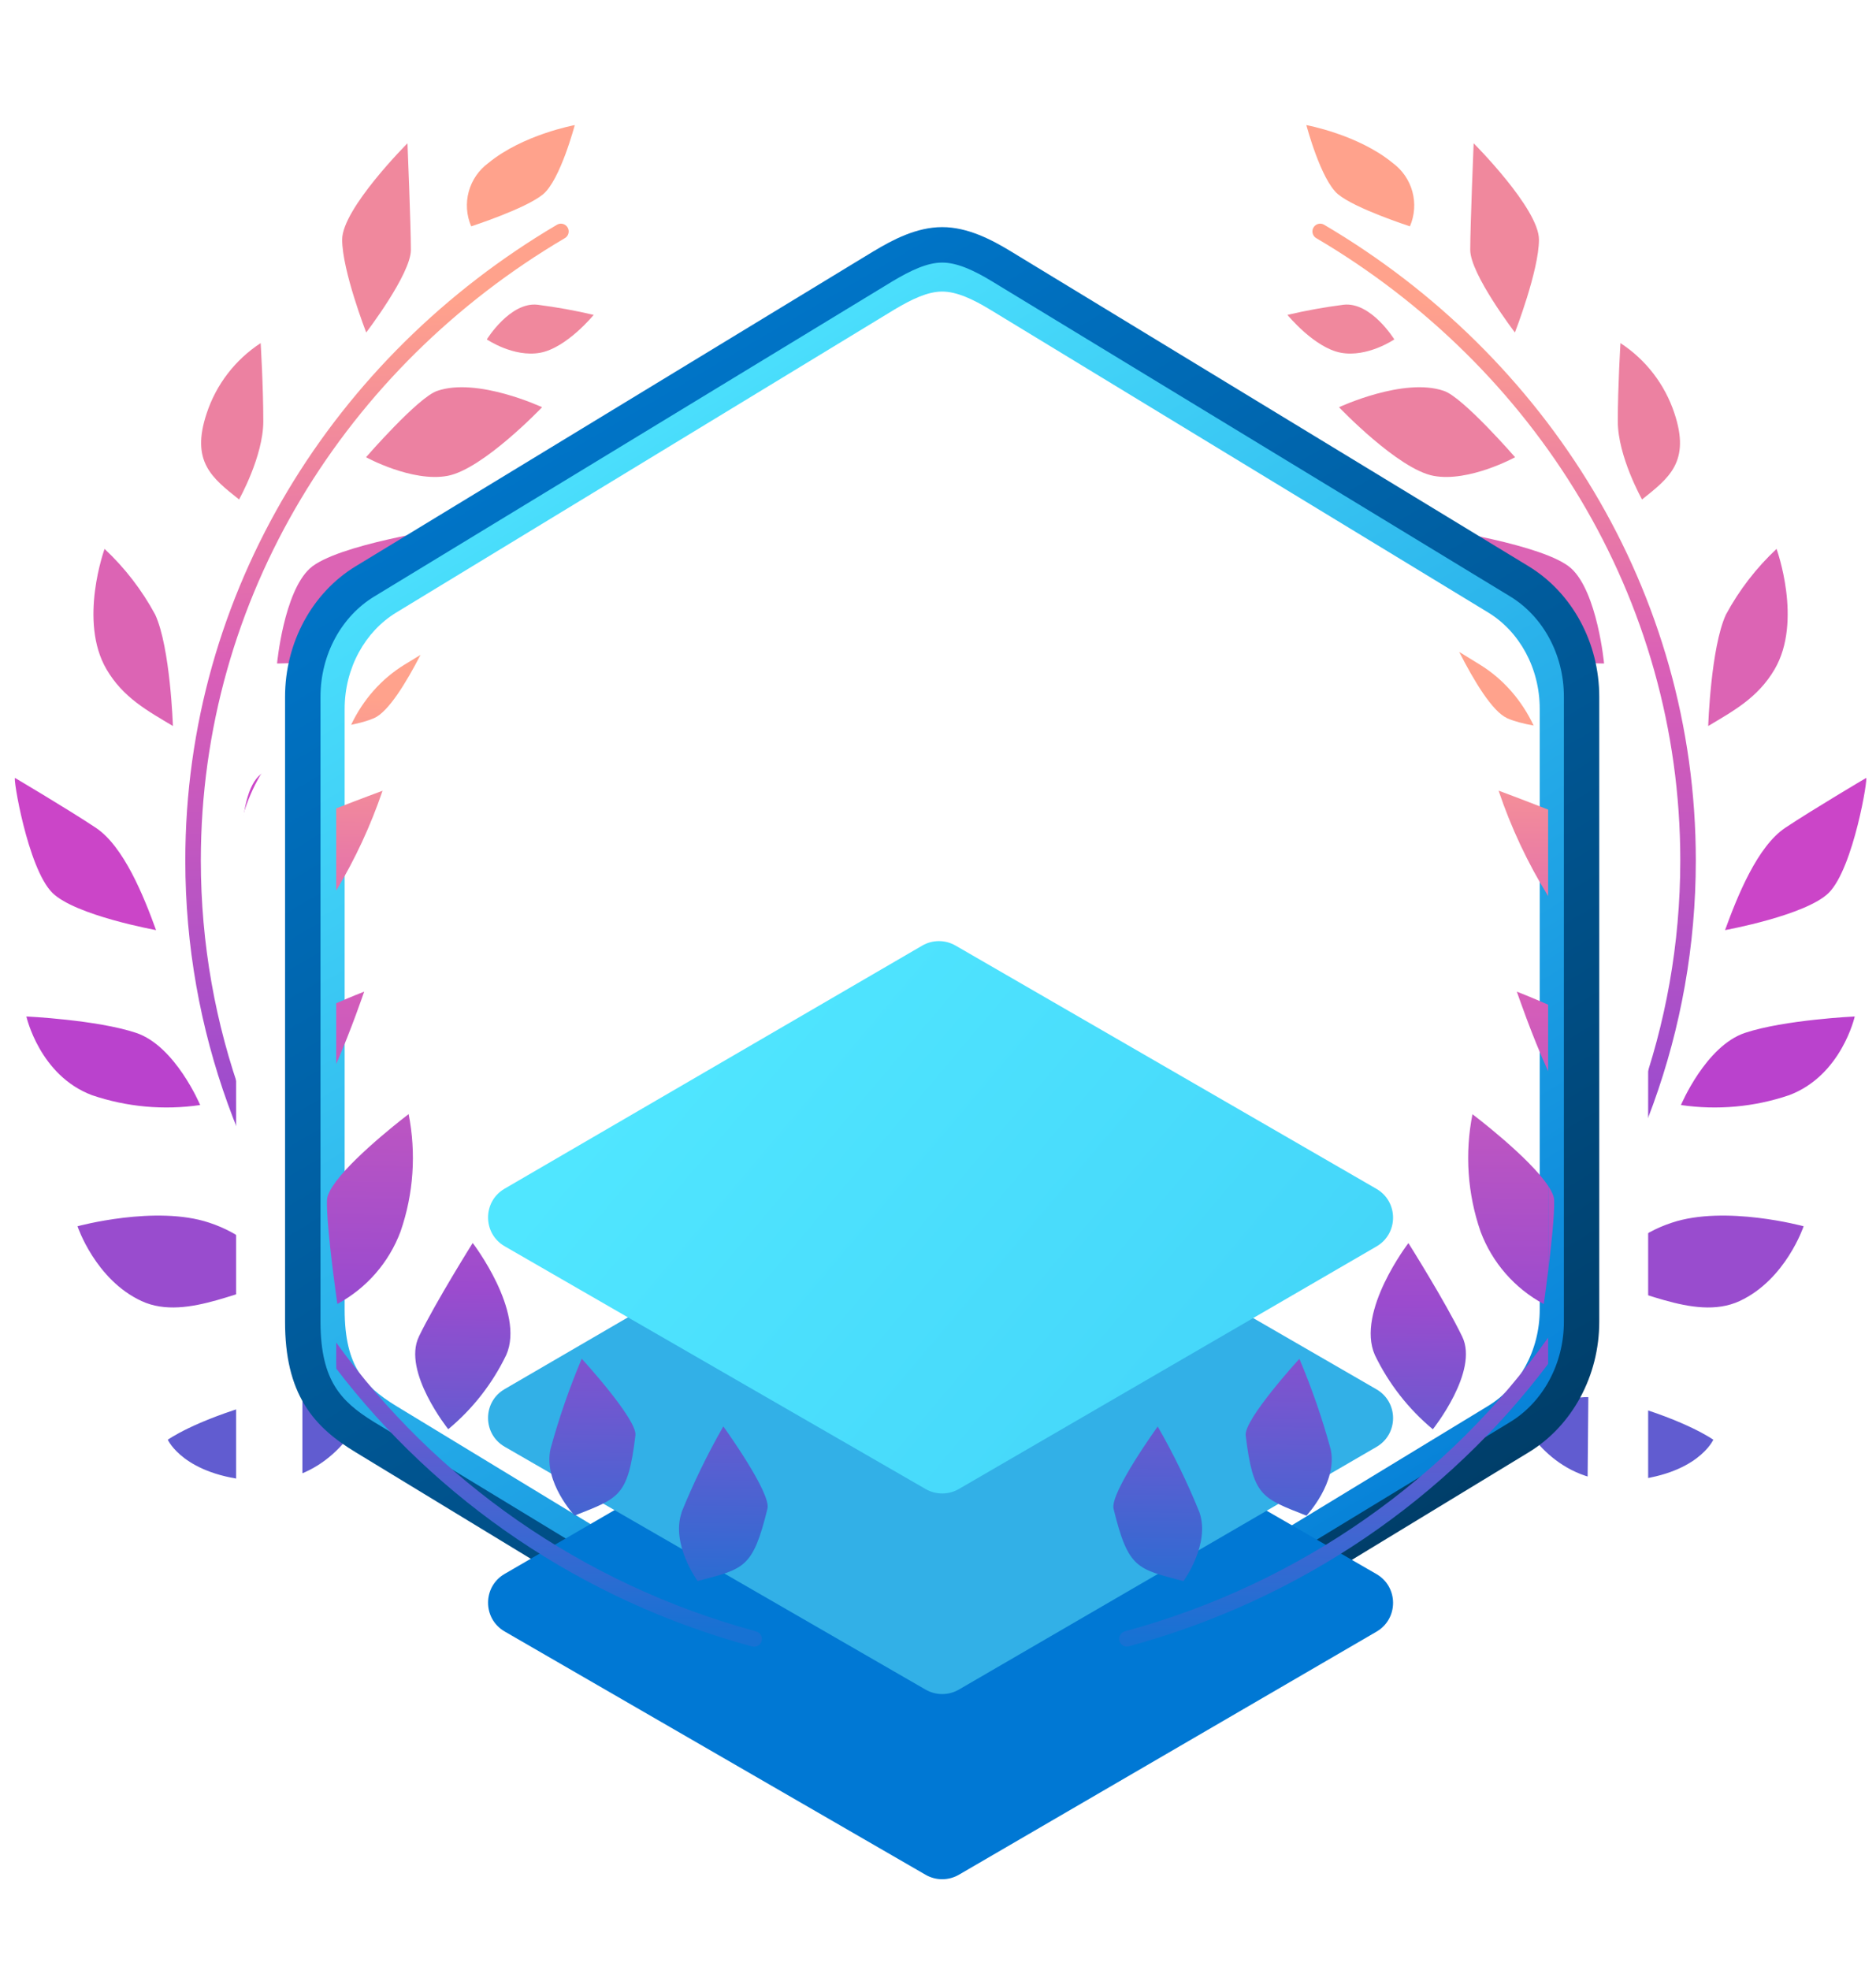 <svg width="181" height="190" viewBox="0 0 181 190" fill="none" xmlns="http://www.w3.org/2000/svg">
<g clip-path="url(#clip0_991_260)">
<path d="M126.058 139.589C126.058 139.589 129.081 136.365 128.387 133.196C127.577 130.221 126.567 127.304 125.364 124.465C125.364 124.465 119.994 130.319 120.186 131.854C120.907 137.772 121.729 137.872 126.058 139.589Z" fill="#4165D2"/>
<path d="M114.186 145.9C114.186 145.9 116.789 142.347 115.73 139.279C114.574 136.43 113.229 133.663 111.702 130.995C111.702 130.995 107.081 137.388 107.446 138.923C108.871 144.713 109.693 144.713 114.186 145.9Z" fill="#226ED3"/>
<path d="M138.243 131.26C138.243 131.26 142.7 125.68 141.074 122.328C139.448 118.976 135.886 113.304 135.886 113.304C135.886 113.304 130.808 119.917 132.644 124.09C133.971 126.856 135.881 129.302 138.243 131.26Z" fill="#615CD0"/>
<path d="M148.947 119.177C146.132 117.667 143.964 115.183 142.846 112.191C141.589 108.554 141.321 104.649 142.07 100.875C142.07 100.875 149.86 106.765 149.942 109.167C150.025 111.569 148.947 119.177 148.947 119.177Z" fill="#994CCE"/>
<path d="M156.5 102.454C155.623 102.524 154.742 102.408 153.913 102.112C153.085 101.816 152.33 101.347 151.696 100.737C149.632 98.673 146.353 89.056 146.353 89.056C146.353 89.056 155.13 92.49 156.847 94.536C158.564 96.581 156.5 102.454 156.5 102.454Z" fill="#BA42CD"/>
<path d="M166.436 89.695C167.633 86.398 169.56 81.613 172.254 79.823C174.948 78.032 180.036 75.028 180.036 75.028C180.291 74.754 178.839 83.704 176.446 86.097C174.245 88.28 166.436 89.695 166.436 89.695Z" fill="#CB45C8"/>
<path d="M164.811 70.013C164.811 70.013 165.058 62.451 166.519 59.273C167.794 56.91 169.444 54.769 171.405 52.934C171.405 52.934 173.944 59.903 171.213 64.552C169.606 67.292 167.249 68.552 164.811 70.013Z" fill="#DC64B4"/>
<path d="M158.427 48.166C158.427 48.166 156.089 44.011 156.089 40.631C156.089 37.252 156.345 33.087 156.345 33.087C158.797 34.688 160.633 37.074 161.551 39.855C163.113 44.531 161.03 46.093 158.427 48.166Z" fill="#EC81A1"/>
<path d="M162.181 106.564C162.181 106.564 164.574 100.865 168.364 99.604C172.154 98.344 178.949 98.024 178.949 98.024C178.949 98.024 177.68 103.714 172.62 105.614C169.265 106.753 165.687 107.079 162.181 106.564Z" fill="#BA42CD"/>
<path d="M154.098 123.753C155.699 120.981 158.269 118.899 161.313 117.908C166.464 116.191 174.017 118.255 174.017 118.255C174.017 118.255 172.3 123.406 167.834 125.47C163.368 127.534 157.532 123.753 154.098 123.753Z" fill="#994CCE"/>
<path d="M158.107 84.736C158.107 84.736 152.253 84.233 149.367 79.849C147.393 76.653 145.791 73.243 144.59 69.684C144.59 69.684 153.276 72.862 156.08 74.488C158.884 76.114 158.107 84.736 158.107 84.736Z" fill="#CB45C8"/>
<path d="M154.764 63.985C154.764 63.985 148.216 63.94 145.394 62.688C142.571 61.437 138.315 50.934 138.315 50.934C138.315 50.934 149.074 52.514 151.595 54.816C154.116 57.117 154.764 63.985 154.764 63.985Z" fill="#DC64B4"/>
<path d="M146.162 32.065C146.162 32.065 141.851 26.43 141.851 24.101C141.851 21.772 142.18 13.817 142.18 13.817C142.18 13.817 148.482 20.119 148.482 23.105C148.482 26.092 146.162 32.065 146.162 32.065Z" fill="#F0889D"/>
<path d="M146.179 44.093C146.179 44.093 141.156 38.312 139.32 37.7C135.448 36.348 129.191 39.271 129.191 39.271C129.191 39.271 134.9 45.262 138.324 45.892C141.749 46.522 146.179 44.093 146.179 44.093Z" fill="#EC81A1"/>
<path d="M136.032 21.826C136.488 20.77 136.572 19.59 136.27 18.48C135.968 17.37 135.298 16.396 134.37 15.716C131.036 12.976 126.041 12.063 126.041 12.063C126.041 12.063 127.429 17.342 129.091 18.73C130.753 20.119 136.032 21.826 136.032 21.826Z" fill="#FFA28C"/>
<path d="M147.056 137.343C150.39 135.964 150.773 133.617 156.801 135.334C162.829 137.051 165.304 138.841 165.304 138.841C165.304 138.841 163.77 142.302 156.929 142.796C150.088 143.289 147.056 137.343 147.056 137.343Z" fill="#615CD0"/>
<path d="M127.374 22.319C148.664 34.85 162.866 57.327 162.866 82.973C162.866 115.542 139.978 142.996 108.734 151.471" stroke="url(#paint0_linear_991_260)" stroke-width="1.498" stroke-miterlimit="10" stroke-linecap="round"/>
<path d="M134.525 32.731C134.525 32.731 132.269 29.078 129.62 29.389C127.802 29.621 125.998 29.947 124.214 30.366C124.214 30.366 126.817 33.553 129.383 34.019C131.949 34.485 134.525 32.731 134.525 32.731Z" fill="#F0889D"/>
<path d="M55.436 139.589C55.436 139.589 52.413 136.365 53.107 133.196C53.917 130.221 54.927 127.304 56.13 124.465C56.13 124.465 61.5 130.319 61.308 131.854C60.587 137.772 59.765 137.872 55.436 139.589Z" fill="#4165D2"/>
<path d="M67.308 145.9C67.308 145.9 64.705 142.347 65.764 139.279C66.919 136.43 68.265 133.663 69.792 130.995C69.792 130.995 74.413 137.388 74.048 138.923C72.623 144.713 71.801 144.713 67.308 145.9Z" fill="#226ED3"/>
<path d="M43.251 131.26C43.251 131.26 38.794 125.68 40.42 122.328C42.045 118.976 45.607 113.304 45.607 113.304C45.607 113.304 50.685 119.917 48.85 124.09C47.523 126.856 45.613 129.302 43.251 131.26Z" fill="#615CD0"/>
<path d="M32.547 119.177C35.361 117.667 37.53 115.183 38.648 112.191C39.905 108.554 40.173 104.649 39.424 100.875C39.424 100.875 31.634 106.765 31.551 109.167C31.469 111.569 32.547 119.177 32.547 119.177Z" fill="#994CCE"/>
<path d="M24.994 102.454C25.87 102.524 26.752 102.408 27.58 102.112C28.408 101.816 29.164 101.347 29.798 100.737C31.862 98.673 35.141 89.056 35.141 89.056C35.141 89.056 26.364 92.49 24.647 94.536C22.93 96.581 24.994 102.454 24.994 102.454Z" fill="#BA42CD"/>
<path d="M15.057 89.695C13.861 86.398 11.934 81.613 9.24 79.823C6.545 78.032 1.458 75.028 1.458 75.028C1.202 74.754 2.655 83.704 5.048 86.097C7.249 88.28 15.057 89.695 15.057 89.695Z" fill="#CB45C8"/>
<path d="M16.683 70.013C16.683 70.013 16.436 62.451 14.975 59.273C13.699 56.91 12.049 54.769 10.089 52.934C10.089 52.934 7.55 59.903 10.28 64.552C11.888 67.292 14.244 68.552 16.683 70.013Z" fill="#DC64B4"/>
<path d="M23.066 48.166C23.066 48.166 25.404 44.011 25.404 40.631C25.404 37.252 25.149 33.087 25.149 33.087C22.696 34.688 20.86 37.074 19.943 39.855C18.381 44.531 20.463 46.093 23.066 48.166Z" fill="#EC81A1"/>
<path d="M19.313 106.564C19.313 106.564 16.92 100.865 13.13 99.604C9.34 98.344 2.545 98.024 2.545 98.024C2.545 98.024 3.814 103.714 8.874 105.614C12.229 106.753 15.807 107.079 19.313 106.564Z" fill="#BA42CD"/>
<path d="M27.396 123.753C25.794 120.981 23.224 118.899 20.181 117.908C15.03 116.191 7.477 118.255 7.477 118.255C7.477 118.255 9.194 123.406 13.66 125.47C18.126 127.534 23.962 123.753 27.396 123.753Z" fill="#994CCE"/>
<path d="M23.387 84.736C23.387 84.736 29.241 84.233 32.127 79.849C34.1 76.653 35.703 73.243 36.904 69.684C36.904 69.684 28.218 72.862 25.414 74.488C22.61 76.114 23.387 84.736 23.387 84.736Z" fill="#CB45C8"/>
<path d="M26.73 63.985C26.73 63.985 33.278 63.94 36.1 62.688C38.922 61.437 43.178 50.934 43.178 50.934C43.178 50.934 32.419 52.514 29.899 54.816C27.378 57.117 26.73 63.985 26.73 63.985Z" fill="#DC64B4"/>
<path d="M35.332 32.065C35.332 32.065 39.643 26.43 39.643 24.101C39.643 21.772 39.314 13.817 39.314 13.817C39.314 13.817 33.012 20.119 33.012 23.105C33.012 26.092 35.332 32.065 35.332 32.065Z" fill="#F0889D"/>
<path d="M35.315 44.093C35.315 44.093 40.338 38.312 42.174 37.7C46.046 36.348 52.302 39.271 52.302 39.271C52.302 39.271 46.594 45.262 43.169 45.892C39.744 46.522 35.315 44.093 35.315 44.093Z" fill="#EC81A1"/>
<path d="M45.462 21.826C45.006 20.77 44.922 19.59 45.224 18.48C45.526 17.37 46.196 16.396 47.124 15.716C50.457 12.976 55.453 12.063 55.453 12.063C55.453 12.063 54.065 17.342 52.403 18.73C50.74 20.119 45.462 21.826 45.462 21.826Z" fill="#FFA28C"/>
<path d="M34.438 137.343C31.104 135.964 30.721 133.617 24.693 135.334C18.665 137.051 16.19 138.841 16.19 138.841C16.19 138.841 17.724 142.302 24.565 142.796C31.405 143.289 34.438 137.343 34.438 137.343Z" fill="#615CD0"/>
<path d="M54.119 22.319C32.83 34.85 18.628 57.327 18.628 82.973C18.628 115.542 41.516 142.996 72.76 151.471" stroke="url(#paint1_linear_991_260)" stroke-width="1.498" stroke-miterlimit="10" stroke-linecap="round"/>
<path d="M46.969 32.731C46.969 32.731 49.225 29.078 51.873 29.389C53.691 29.621 55.496 29.947 57.28 30.366C57.28 30.366 54.677 33.553 52.111 34.019C49.544 34.485 46.969 32.731 46.969 32.731Z" fill="#F0889D"/>
<g filter="url(#filter0_b_991_260)">
<path fill-rule="evenodd" clip-rule="evenodd" d="M97.432 28.385C95.407 27.146 93.16 26.526 90.904 26.526C88.649 26.526 86.401 27.154 84.377 28.385L38.001 56.749C33.853 59.286 31.284 64.037 31.284 69.201V125.467C31.284 130.614 33.845 135.382 38.001 137.918L84.377 166.283C86.401 167.522 88.649 168.142 90.904 168.142C93.16 168.142 95.407 167.53 97.432 166.283L143.808 137.918C147.956 135.382 150.525 130.614 150.525 125.467V69.201C150.525 64.053 147.964 59.302 143.808 56.749L97.432 28.385Z" fill="white"/>
</g>
<g filter="url(#filter1_dddd_991_260)">
<path d="M90.904 177.715C93.52 177.715 96.093 176.989 98.367 175.604L151.348 143.407C156.085 140.525 159.017 135.114 159.017 129.266V65.393C159.017 59.562 156.085 54.142 151.348 51.252L98.367 19.055C93.811 16.285 87.98 16.302 83.449 19.055L30.468 51.269C25.731 54.15 22.782 59.562 22.782 65.41V129.274C22.782 134.199 24.876 138.833 28.382 141.885V141.91L83.449 175.621C85.706 176.989 88.288 177.715 90.904 177.715ZM91.46 22.928C93.127 22.928 95.247 23.962 96.709 24.86L148.655 56.655C151.861 58.605 153.674 64.247 153.674 68.308L153.135 129.266C153.135 133.327 150.399 136.977 147.193 138.927L95.555 170.029C92.622 171.816 90.237 171.816 87.296 170.029L34.965 138.85C31.759 136.9 29.177 133.31 29.177 129.266V66.308C29.177 62.255 31.511 58.075 34.734 56.117L86.526 24.86C87.98 23.971 89.792 22.928 91.46 22.928Z" fill="white"/>
</g>
<path fill-rule="evenodd" clip-rule="evenodd" d="M90.904 28.117C92.284 28.117 93.838 28.832 95.53 29.859L143.577 59.063C146.576 60.887 148.556 64.396 148.556 68.365V126.28C148.556 130.241 146.576 133.758 143.577 135.582L95.538 164.786C93.928 165.764 92.35 166.381 90.912 166.381C89.474 166.381 87.897 165.764 86.286 164.786L38.231 135.59C36.58 134.58 35.388 133.594 34.583 132.271C33.778 130.956 33.252 129.132 33.252 126.289V68.373C33.252 64.404 35.232 60.896 38.231 59.071L86.269 29.867C87.987 28.84 89.515 28.117 90.904 28.117ZM97.24 167.605L145.278 138.401C149.32 135.944 151.835 131.326 151.835 126.289V68.373C151.835 63.336 149.32 58.718 145.278 56.261L97.24 27.057C95.506 26.005 93.279 24.83 90.904 24.83C88.521 24.83 86.294 26.013 84.577 27.049H84.569L36.522 56.261C32.479 58.718 29.965 63.336 29.965 68.373V126.289C29.965 129.543 30.573 132 31.773 133.98C32.972 135.952 34.665 137.267 36.522 138.393L84.56 167.597C86.385 168.706 88.579 169.676 90.896 169.676C93.213 169.676 95.415 168.714 97.24 167.605Z" fill="url(#paint2_linear_991_260)"/>
<path fill-rule="evenodd" clip-rule="evenodd" d="M90.904 25.322C92.341 25.322 93.957 26.066 95.718 27.135L145.706 57.519C148.827 59.417 150.887 63.068 150.887 67.197V127.454C150.887 131.575 148.827 135.234 145.706 137.132L95.726 167.516C94.051 168.534 92.409 169.175 90.913 169.175C89.417 169.175 87.775 168.534 86.1 167.516L36.103 137.14C34.384 136.089 33.145 135.063 32.307 133.686C31.469 132.318 30.922 130.42 30.922 127.462V67.206C30.922 63.076 32.982 59.426 36.103 57.528L86.083 27.143C87.869 26.075 89.46 25.322 90.904 25.322ZM97.496 170.449L147.476 140.064C151.682 137.508 154.299 132.703 154.299 127.462V67.206C154.299 61.965 151.682 57.16 147.476 54.604L97.496 24.219C95.692 23.125 93.375 21.902 90.904 21.902C88.425 21.902 86.108 23.134 84.321 24.211H84.313L34.324 54.604C30.118 57.16 27.502 61.965 27.502 67.206V127.462C27.502 130.848 28.134 133.404 29.383 135.465C30.631 137.516 32.392 138.884 34.324 140.056L84.304 170.44C86.202 171.594 88.485 172.603 90.896 172.603C93.307 172.603 95.598 171.603 97.496 170.449Z" fill="url(#paint3_linear_991_260)"/>
<g filter="url(#filter2_ddddd_991_260)">
<path d="M132.8 113.286C134.936 114.518 134.942 117.6 132.81 118.84L92.52 142.281C91.525 142.86 90.297 142.862 89.301 142.286L48.693 118.826C46.557 117.592 46.554 114.51 48.688 113.272L88.991 89.883C89.984 89.306 91.21 89.305 92.205 89.879L132.8 113.286Z" fill="#0078D4"/>
</g>
<g filter="url(#filter3_ddddd_991_260)">
<path d="M132.802 95.47C134.938 96.704 134.941 99.785 132.809 101.023L92.518 124.426C91.525 125.003 90.298 125.005 89.303 124.431L48.693 101.009C46.557 99.777 46.551 96.695 48.683 95.455L88.974 72.014C89.968 71.435 91.196 71.433 92.193 72.009L132.802 95.47Z" fill="#32B0E7"/>
</g>
<g filter="url(#filter4_ddddd_991_260)">
<path d="M132.801 76.139C134.937 77.373 134.94 80.455 132.807 81.693L92.517 105.082C91.524 105.658 90.299 105.66 89.304 105.087L48.695 81.678C46.558 80.446 46.552 77.365 48.684 76.124L88.974 52.684C89.968 52.105 91.196 52.103 92.193 52.679L132.801 76.139Z" fill="url(#paint4_linear_991_260)"/>
</g>
<g filter="url(#filter5_f_991_260)">
<path d="M126.057 146.157C126.057 146.157 129.077 142.937 128.387 139.767C127.577 136.787 126.567 133.877 125.367 131.037C125.367 131.037 119.997 136.897 120.187 138.427C120.907 144.347 121.727 144.447 126.057 146.167V146.157Z" fill="url(#paint5_linear_991_260)"/>
<path d="M114.187 152.467C114.187 152.467 116.787 148.917 115.727 145.847C114.577 142.997 113.227 140.227 111.697 137.567C111.697 137.567 107.077 143.957 107.437 145.497C108.857 151.287 109.687 151.287 114.177 152.477L114.187 152.467Z" fill="url(#paint6_linear_991_260)"/>
<path d="M138.247 137.827C138.247 137.827 142.707 132.247 141.077 128.897C139.457 125.547 135.887 119.877 135.887 119.877C135.887 119.877 130.807 126.487 132.647 130.667C133.977 133.427 135.887 135.877 138.247 137.837V137.827Z" fill="url(#paint7_linear_991_260)"/>
<path d="M149.947 115.737C149.937 115.357 149.717 114.887 149.377 114.367V122.497C149.667 120.127 149.997 117.097 149.947 115.737Z" fill="url(#paint8_linear_991_260)"/>
<path d="M142.067 107.447C141.317 111.217 141.587 115.127 142.847 118.767C143.967 121.757 146.137 124.247 148.947 125.757C148.947 125.757 149.147 124.327 149.377 122.507V114.377C147.587 111.627 142.077 107.457 142.077 107.457L142.067 107.447Z" fill="url(#paint9_linear_991_260)"/>
<path d="M149.367 103.307V96.887C147.657 96.137 146.347 95.627 146.347 95.627C146.347 95.627 147.787 99.857 149.367 103.307Z" fill="url(#paint10_linear_991_260)"/>
<path d="M149.367 86.417V78.077C146.807 77.067 144.587 76.247 144.587 76.247C145.787 79.807 147.387 83.217 149.367 86.417Z" fill="url(#paint11_linear_991_260)"/>
<path d="M145.397 69.257C146.087 69.557 146.987 69.797 147.967 69.967C146.827 67.547 145.047 65.487 142.787 64.097L140.787 62.867C142.207 65.657 143.987 68.617 145.397 69.247V69.257Z" fill="url(#paint12_linear_991_260)"/>
<path d="M108.537 157.317C108.137 157.427 107.907 157.837 108.007 158.237C108.097 158.567 108.397 158.787 108.727 158.787C108.787 158.787 108.857 158.787 108.927 158.757C125.607 154.227 139.677 144.397 149.367 131.527C149.367 131.517 149.367 131.497 149.367 131.487V128.997C139.847 142.407 125.587 152.687 108.537 157.317Z" fill="url(#paint13_linear_991_260)"/>
<path d="M53.107 139.767C52.417 142.937 55.437 146.157 55.437 146.157C59.767 144.437 60.587 144.337 61.307 138.417C61.497 136.887 56.127 131.027 56.127 131.027C54.927 133.867 53.917 136.787 53.107 139.757V139.767Z" fill="url(#paint14_linear_991_260)"/>
<path d="M65.767 145.847C64.707 148.917 67.307 152.467 67.307 152.467C71.797 151.277 72.627 151.277 74.047 145.487C74.417 143.957 69.787 137.557 69.787 137.557C68.257 140.227 66.917 142.987 65.757 145.837L65.767 145.847Z" fill="url(#paint15_linear_991_260)"/>
<path d="M40.417 128.897C38.787 132.247 43.247 137.827 43.247 137.827C45.607 135.867 47.517 133.427 48.847 130.657C50.687 126.487 45.607 119.867 45.607 119.867C45.607 119.867 42.047 125.537 40.417 128.887V128.897Z" fill="url(#paint16_linear_991_260)"/>
<path d="M31.547 115.737C31.477 117.667 32.157 122.947 32.437 124.947V113.907C31.917 114.607 31.567 115.237 31.547 115.727V115.737Z" fill="url(#paint17_linear_991_260)"/>
<path d="M38.647 118.757C39.907 115.117 40.167 111.217 39.427 107.437C39.427 107.437 34.497 111.177 32.437 113.907V124.947C32.507 125.437 32.547 125.747 32.547 125.747C35.357 124.237 37.527 121.757 38.647 118.757Z" fill="url(#paint18_linear_991_260)"/>
<path d="M32.437 96.747V102.607C33.887 99.307 35.137 95.627 35.137 95.627C35.137 95.627 33.977 96.077 32.437 96.747Z" fill="url(#paint19_linear_991_260)"/>
<path d="M32.437 77.957V85.887C34.267 82.847 35.767 79.617 36.907 76.257C36.907 76.257 34.867 77.007 32.437 77.957Z" fill="url(#paint20_linear_991_260)"/>
<path d="M40.567 63.157L39.027 64.097C36.787 65.467 35.017 67.497 33.877 69.897C34.717 69.727 35.497 69.517 36.107 69.247C37.477 68.637 39.177 65.857 40.577 63.147L40.567 63.157Z" fill="url(#paint21_linear_991_260)"/>
<path d="M72.567 158.767C72.637 158.787 72.697 158.797 72.767 158.797C73.097 158.797 73.397 158.577 73.487 158.247C73.597 157.847 73.357 157.437 72.957 157.327C56.097 152.757 41.957 142.657 32.437 129.467V131.507C32.437 131.667 32.437 131.827 32.447 131.987C42.127 144.647 56.067 154.307 72.557 158.777L72.567 158.767Z" fill="url(#paint22_linear_991_260)"/>
</g>
</g>
<defs>
<filter id="filter0_b_991_260" x="15.239" y="10.481" width="151.331" height="173.706" filterUnits="userSpaceOnUse" color-interpolation-filters="sRGB">
<feFlood flood-opacity="0" result="BackgroundImageFix"/>
<feGaussianBlur in="BackgroundImageFix" stdDeviation="8.022"/>
<feComposite in2="SourceAlpha" operator="in" result="effect1_backgroundBlur_991_260"/>
<feBlend mode="normal" in="SourceGraphic" in2="effect1_backgroundBlur_991_260" result="shape"/>
</filter>
<filter id="filter1_dddd_991_260" x="18.782" y="16.984" width="144.235" height="174.731" filterUnits="userSpaceOnUse" color-interpolation-filters="sRGB">
<feFlood flood-opacity="0" result="BackgroundImageFix"/>
<feColorMatrix in="SourceAlpha" type="matrix" values="0 0 0 0 0 0 0 0 0 0 0 0 0 0 0 0 0 0 127 0" result="hardAlpha"/>
<feOffset dy="1"/>
<feGaussianBlur stdDeviation="0.5"/>
<feColorMatrix type="matrix" values="0 0 0 0 0 0 0 0 0 0 0 0 0 0 0 0 0 0 0.1 0"/>
<feBlend mode="normal" in2="BackgroundImageFix" result="effect1_dropShadow_991_260"/>
<feColorMatrix in="SourceAlpha" type="matrix" values="0 0 0 0 0 0 0 0 0 0 0 0 0 0 0 0 0 0 127 0" result="hardAlpha"/>
<feOffset dy="2"/>
<feGaussianBlur stdDeviation="1"/>
<feColorMatrix type="matrix" values="0 0 0 0 0 0 0 0 0 0 0 0 0 0 0 0 0 0 0.09 0"/>
<feBlend mode="normal" in2="effect1_dropShadow_991_260" result="effect2_dropShadow_991_260"/>
<feColorMatrix in="SourceAlpha" type="matrix" values="0 0 0 0 0 0 0 0 0 0 0 0 0 0 0 0 0 0 127 0" result="hardAlpha"/>
<feOffset dy="5"/>
<feGaussianBlur stdDeviation="1.5"/>
<feColorMatrix type="matrix" values="0 0 0 0 0 0 0 0 0 0 0 0 0 0 0 0 0 0 0.05 0"/>
<feBlend mode="normal" in2="effect2_dropShadow_991_260" result="effect3_dropShadow_991_260"/>
<feColorMatrix in="SourceAlpha" type="matrix" values="0 0 0 0 0 0 0 0 0 0 0 0 0 0 0 0 0 0 127 0" result="hardAlpha"/>
<feOffset dy="10"/>
<feGaussianBlur stdDeviation="2"/>
<feColorMatrix type="matrix" values="0 0 0 0 0 0 0 0 0 0 0 0 0 0 0 0 0 0 0.01 0"/>
<feBlend mode="normal" in2="effect3_dropShadow_991_260" result="effect4_dropShadow_991_260"/>
<feBlend mode="normal" in="SourceGraphic" in2="effect4_dropShadow_991_260" result="shape"/>
</filter>
<filter id="filter2_ddddd_991_260" x="38.532" y="87.31" width="104.43" height="84.288" filterUnits="userSpaceOnUse" color-interpolation-filters="sRGB">
<feFlood flood-opacity="0" result="BackgroundImageFix"/>
<feColorMatrix in="SourceAlpha" type="matrix" values="0 0 0 0 0 0 0 0 0 0 0 0 0 0 0 0 0 0 127 0" result="hardAlpha"/>
<feOffset/>
<feColorMatrix type="matrix" values="0 0 0 0 0.059 0 0 0 0 0.086 0 0 0 0 0.141 0 0 0 0.1 0"/>
<feBlend mode="normal" in2="BackgroundImageFix" result="effect1_dropShadow_991_260"/>
<feColorMatrix in="SourceAlpha" type="matrix" values="0 0 0 0 0 0 0 0 0 0 0 0 0 0 0 0 0 0 127 0" result="hardAlpha"/>
<feOffset dy="1.07"/>
<feGaussianBlur stdDeviation="1.605"/>
<feColorMatrix type="matrix" values="0 0 0 0 0.059 0 0 0 0 0.086 0 0 0 0 0.141 0 0 0 0.1 0"/>
<feBlend mode="normal" in2="effect1_dropShadow_991_260" result="effect2_dropShadow_991_260"/>
<feColorMatrix in="SourceAlpha" type="matrix" values="0 0 0 0 0 0 0 0 0 0 0 0 0 0 0 0 0 0 127 0" result="hardAlpha"/>
<feOffset dy="5.348"/>
<feGaussianBlur stdDeviation="2.674"/>
<feColorMatrix type="matrix" values="0 0 0 0 0.059 0 0 0 0 0.086 0 0 0 0 0.141 0 0 0 0.09 0"/>
<feBlend mode="normal" in2="effect2_dropShadow_991_260" result="effect3_dropShadow_991_260"/>
<feColorMatrix in="SourceAlpha" type="matrix" values="0 0 0 0 0 0 0 0 0 0 0 0 0 0 0 0 0 0 127 0" result="hardAlpha"/>
<feOffset dy="11.766"/>
<feGaussianBlur stdDeviation="3.744"/>
<feColorMatrix type="matrix" values="0 0 0 0 0.059 0 0 0 0 0.086 0 0 0 0 0.141 0 0 0 0.05 0"/>
<feBlend mode="normal" in2="effect3_dropShadow_991_260" result="effect4_dropShadow_991_260"/>
<feColorMatrix in="SourceAlpha" type="matrix" values="0 0 0 0 0 0 0 0 0 0 0 0 0 0 0 0 0 0 127 0" result="hardAlpha"/>
<feOffset dy="20.324"/>
<feGaussianBlur stdDeviation="4.279"/>
<feColorMatrix type="matrix" values="0 0 0 0 0.059 0 0 0 0 0.086 0 0 0 0 0.141 0 0 0 0.01 0"/>
<feBlend mode="normal" in2="effect4_dropShadow_991_260" result="effect5_dropShadow_991_260"/>
<feBlend mode="normal" in="SourceGraphic" in2="effect5_dropShadow_991_260" result="shape"/>
</filter>
<filter id="filter3_ddddd_991_260" x="38.53" y="69.439" width="104.433" height="84.302" filterUnits="userSpaceOnUse" color-interpolation-filters="sRGB">
<feFlood flood-opacity="0" result="BackgroundImageFix"/>
<feColorMatrix in="SourceAlpha" type="matrix" values="0 0 0 0 0 0 0 0 0 0 0 0 0 0 0 0 0 0 127 0" result="hardAlpha"/>
<feOffset/>
<feColorMatrix type="matrix" values="0 0 0 0 0.059 0 0 0 0 0.086 0 0 0 0 0.141 0 0 0 0.1 0"/>
<feBlend mode="normal" in2="BackgroundImageFix" result="effect1_dropShadow_991_260"/>
<feColorMatrix in="SourceAlpha" type="matrix" values="0 0 0 0 0 0 0 0 0 0 0 0 0 0 0 0 0 0 127 0" result="hardAlpha"/>
<feOffset dy="1.07"/>
<feGaussianBlur stdDeviation="1.605"/>
<feColorMatrix type="matrix" values="0 0 0 0 0.059 0 0 0 0 0.086 0 0 0 0 0.141 0 0 0 0.1 0"/>
<feBlend mode="normal" in2="effect1_dropShadow_991_260" result="effect2_dropShadow_991_260"/>
<feColorMatrix in="SourceAlpha" type="matrix" values="0 0 0 0 0 0 0 0 0 0 0 0 0 0 0 0 0 0 127 0" result="hardAlpha"/>
<feOffset dy="5.348"/>
<feGaussianBlur stdDeviation="2.674"/>
<feColorMatrix type="matrix" values="0 0 0 0 0.059 0 0 0 0 0.086 0 0 0 0 0.141 0 0 0 0.09 0"/>
<feBlend mode="normal" in2="effect2_dropShadow_991_260" result="effect3_dropShadow_991_260"/>
<feColorMatrix in="SourceAlpha" type="matrix" values="0 0 0 0 0 0 0 0 0 0 0 0 0 0 0 0 0 0 127 0" result="hardAlpha"/>
<feOffset dy="11.766"/>
<feGaussianBlur stdDeviation="3.209"/>
<feColorMatrix type="matrix" values="0 0 0 0 0.059 0 0 0 0 0.086 0 0 0 0 0.141 0 0 0 0.05 0"/>
<feBlend mode="normal" in2="effect3_dropShadow_991_260" result="effect4_dropShadow_991_260"/>
<feColorMatrix in="SourceAlpha" type="matrix" values="0 0 0 0 0 0 0 0 0 0 0 0 0 0 0 0 0 0 127 0" result="hardAlpha"/>
<feOffset dy="20.324"/>
<feGaussianBlur stdDeviation="4.279"/>
<feColorMatrix type="matrix" values="0 0 0 0 0.059 0 0 0 0 0.086 0 0 0 0 0.141 0 0 0 0.01 0"/>
<feBlend mode="normal" in2="effect4_dropShadow_991_260" result="effect5_dropShadow_991_260"/>
<feBlend mode="normal" in="SourceGraphic" in2="effect5_dropShadow_991_260" result="shape"/>
</filter>
<filter id="filter4_ddddd_991_260" x="38.532" y="50.109" width="104.431" height="84.287" filterUnits="userSpaceOnUse" color-interpolation-filters="sRGB">
<feFlood flood-opacity="0" result="BackgroundImageFix"/>
<feColorMatrix in="SourceAlpha" type="matrix" values="0 0 0 0 0 0 0 0 0 0 0 0 0 0 0 0 0 0 127 0" result="hardAlpha"/>
<feOffset/>
<feColorMatrix type="matrix" values="0 0 0 0 0.059 0 0 0 0 0.086 0 0 0 0 0.141 0 0 0 0.1 0"/>
<feBlend mode="normal" in2="BackgroundImageFix" result="effect1_dropShadow_991_260"/>
<feColorMatrix in="SourceAlpha" type="matrix" values="0 0 0 0 0 0 0 0 0 0 0 0 0 0 0 0 0 0 127 0" result="hardAlpha"/>
<feOffset dy="1.07"/>
<feGaussianBlur stdDeviation="1.605"/>
<feColorMatrix type="matrix" values="0 0 0 0 0.059 0 0 0 0 0.086 0 0 0 0 0.141 0 0 0 0.1 0"/>
<feBlend mode="normal" in2="effect1_dropShadow_991_260" result="effect2_dropShadow_991_260"/>
<feColorMatrix in="SourceAlpha" type="matrix" values="0 0 0 0 0 0 0 0 0 0 0 0 0 0 0 0 0 0 127 0" result="hardAlpha"/>
<feOffset dy="5.348"/>
<feGaussianBlur stdDeviation="2.674"/>
<feColorMatrix type="matrix" values="0 0 0 0 0.059 0 0 0 0 0.086 0 0 0 0 0.141 0 0 0 0.09 0"/>
<feBlend mode="normal" in2="effect2_dropShadow_991_260" result="effect3_dropShadow_991_260"/>
<feColorMatrix in="SourceAlpha" type="matrix" values="0 0 0 0 0 0 0 0 0 0 0 0 0 0 0 0 0 0 127 0" result="hardAlpha"/>
<feOffset dy="11.766"/>
<feGaussianBlur stdDeviation="3.209"/>
<feColorMatrix type="matrix" values="0 0 0 0 0.059 0 0 0 0 0.086 0 0 0 0 0.141 0 0 0 0.05 0"/>
<feBlend mode="normal" in2="effect3_dropShadow_991_260" result="effect4_dropShadow_991_260"/>
<feColorMatrix in="SourceAlpha" type="matrix" values="0 0 0 0 0 0 0 0 0 0 0 0 0 0 0 0 0 0 127 0" result="hardAlpha"/>
<feOffset dy="20.324"/>
<feGaussianBlur stdDeviation="4.279"/>
<feColorMatrix type="matrix" values="0 0 0 0 0.059 0 0 0 0 0.086 0 0 0 0 0.141 0 0 0 0.01 0"/>
<feBlend mode="normal" in2="effect4_dropShadow_991_260" result="effect5_dropShadow_991_260"/>
<feBlend mode="normal" in="SourceGraphic" in2="effect5_dropShadow_991_260" result="shape"/>
</filter>
<filter id="filter5_f_991_260" x="11.542" y="42.867" width="158.41" height="135.93" filterUnits="userSpaceOnUse" color-interpolation-filters="sRGB">
<feFlood flood-opacity="0" result="BackgroundImageFix"/>
<feBlend mode="normal" in="SourceGraphic" in2="BackgroundImageFix" result="shape"/>
<feGaussianBlur stdDeviation="10" result="effect1_foregroundBlur_991_260"/>
</filter>
<linearGradient id="paint0_linear_991_260" x1="131.855" y1="150.499" x2="137.011" y2="29.034" gradientUnits="userSpaceOnUse">
<stop stop-color="#1772D3"/>
<stop offset="0.365" stop-color="#9B4BCE"/>
<stop offset="0.719" stop-color="#DA5FB7"/>
<stop offset="1" stop-color="#FFA28C"/>
</linearGradient>
<linearGradient id="paint1_linear_991_260" x1="49.639" y1="150.499" x2="44.482" y2="29.034" gradientUnits="userSpaceOnUse">
<stop stop-color="#1772D3"/>
<stop offset="0.365" stop-color="#9B4BCE"/>
<stop offset="0.719" stop-color="#DA5FB7"/>
<stop offset="1" stop-color="#FFA28C"/>
</linearGradient>
<linearGradient id="paint2_linear_991_260" x1="57.094" y1="32.405" x2="136.739" y2="165.917" gradientUnits="userSpaceOnUse">
<stop offset="0" stop-color="#50E6FF"/>
<stop offset="0.965" stop-color="#0078D4"/>
</linearGradient>
<linearGradient id="paint3_linear_991_260" x1="44.84" y1="19.612" x2="187.339" y2="260.989" gradientUnits="userSpaceOnUse">
<stop stop-color="#007ED8"/>
<stop offset="0.707" stop-color="#002D4C"/>
</linearGradient>
<linearGradient id="paint4_linear_991_260" x1="61.819" y1="64.649" x2="154.657" y2="143.04" gradientUnits="userSpaceOnUse">
<stop stop-color="#50E6FF"/>
<stop offset="1" stop-color="#3BC8F4"/>
</linearGradient>
<linearGradient id="paint5_linear_991_260" x1="81.671" y1="157.551" x2="82.969" y2="68.135" gradientUnits="userSpaceOnUse">
<stop stop-color="#1772D3"/>
<stop offset="0.365" stop-color="#9B4BCE"/>
<stop offset="0.719" stop-color="#DA5FB7"/>
<stop offset="1" stop-color="#FFA28C"/>
</linearGradient>
<linearGradient id="paint6_linear_991_260" x1="81.671" y1="157.551" x2="82.969" y2="68.135" gradientUnits="userSpaceOnUse">
<stop stop-color="#1772D3"/>
<stop offset="0.365" stop-color="#9B4BCE"/>
<stop offset="0.719" stop-color="#DA5FB7"/>
<stop offset="1" stop-color="#FFA28C"/>
</linearGradient>
<linearGradient id="paint7_linear_991_260" x1="81.671" y1="157.551" x2="82.969" y2="68.135" gradientUnits="userSpaceOnUse">
<stop stop-color="#1772D3"/>
<stop offset="0.365" stop-color="#9B4BCE"/>
<stop offset="0.719" stop-color="#DA5FB7"/>
<stop offset="1" stop-color="#FFA28C"/>
</linearGradient>
<linearGradient id="paint8_linear_991_260" x1="81.671" y1="157.551" x2="82.969" y2="68.135" gradientUnits="userSpaceOnUse">
<stop stop-color="#1772D3"/>
<stop offset="0.365" stop-color="#9B4BCE"/>
<stop offset="0.719" stop-color="#DA5FB7"/>
<stop offset="1" stop-color="#FFA28C"/>
</linearGradient>
<linearGradient id="paint9_linear_991_260" x1="81.671" y1="157.551" x2="82.969" y2="68.135" gradientUnits="userSpaceOnUse">
<stop stop-color="#1772D3"/>
<stop offset="0.365" stop-color="#9B4BCE"/>
<stop offset="0.719" stop-color="#DA5FB7"/>
<stop offset="1" stop-color="#FFA28C"/>
</linearGradient>
<linearGradient id="paint10_linear_991_260" x1="81.671" y1="157.551" x2="82.969" y2="68.135" gradientUnits="userSpaceOnUse">
<stop stop-color="#1772D3"/>
<stop offset="0.365" stop-color="#9B4BCE"/>
<stop offset="0.719" stop-color="#DA5FB7"/>
<stop offset="1" stop-color="#FFA28C"/>
</linearGradient>
<linearGradient id="paint11_linear_991_260" x1="81.671" y1="157.551" x2="82.969" y2="68.135" gradientUnits="userSpaceOnUse">
<stop stop-color="#1772D3"/>
<stop offset="0.365" stop-color="#9B4BCE"/>
<stop offset="0.719" stop-color="#DA5FB7"/>
<stop offset="1" stop-color="#FFA28C"/>
</linearGradient>
<linearGradient id="paint12_linear_991_260" x1="81.671" y1="157.551" x2="82.969" y2="68.135" gradientUnits="userSpaceOnUse">
<stop stop-color="#1772D3"/>
<stop offset="0.365" stop-color="#9B4BCE"/>
<stop offset="0.719" stop-color="#DA5FB7"/>
<stop offset="1" stop-color="#FFA28C"/>
</linearGradient>
<linearGradient id="paint13_linear_991_260" x1="81.671" y1="157.551" x2="82.969" y2="68.135" gradientUnits="userSpaceOnUse">
<stop stop-color="#1772D3"/>
<stop offset="0.365" stop-color="#9B4BCE"/>
<stop offset="0.719" stop-color="#DA5FB7"/>
<stop offset="1" stop-color="#FFA28C"/>
</linearGradient>
<linearGradient id="paint14_linear_991_260" x1="81.671" y1="157.551" x2="82.969" y2="68.135" gradientUnits="userSpaceOnUse">
<stop stop-color="#1772D3"/>
<stop offset="0.365" stop-color="#9B4BCE"/>
<stop offset="0.719" stop-color="#DA5FB7"/>
<stop offset="1" stop-color="#FFA28C"/>
</linearGradient>
<linearGradient id="paint15_linear_991_260" x1="81.671" y1="157.551" x2="82.969" y2="68.135" gradientUnits="userSpaceOnUse">
<stop stop-color="#1772D3"/>
<stop offset="0.365" stop-color="#9B4BCE"/>
<stop offset="0.719" stop-color="#DA5FB7"/>
<stop offset="1" stop-color="#FFA28C"/>
</linearGradient>
<linearGradient id="paint16_linear_991_260" x1="81.671" y1="157.551" x2="82.969" y2="68.135" gradientUnits="userSpaceOnUse">
<stop stop-color="#1772D3"/>
<stop offset="0.365" stop-color="#9B4BCE"/>
<stop offset="0.719" stop-color="#DA5FB7"/>
<stop offset="1" stop-color="#FFA28C"/>
</linearGradient>
<linearGradient id="paint17_linear_991_260" x1="81.671" y1="157.551" x2="82.969" y2="68.135" gradientUnits="userSpaceOnUse">
<stop stop-color="#1772D3"/>
<stop offset="0.365" stop-color="#9B4BCE"/>
<stop offset="0.719" stop-color="#DA5FB7"/>
<stop offset="1" stop-color="#FFA28C"/>
</linearGradient>
<linearGradient id="paint18_linear_991_260" x1="81.671" y1="157.551" x2="82.969" y2="68.135" gradientUnits="userSpaceOnUse">
<stop stop-color="#1772D3"/>
<stop offset="0.365" stop-color="#9B4BCE"/>
<stop offset="0.719" stop-color="#DA5FB7"/>
<stop offset="1" stop-color="#FFA28C"/>
</linearGradient>
<linearGradient id="paint19_linear_991_260" x1="81.671" y1="157.551" x2="82.969" y2="68.135" gradientUnits="userSpaceOnUse">
<stop stop-color="#1772D3"/>
<stop offset="0.365" stop-color="#9B4BCE"/>
<stop offset="0.719" stop-color="#DA5FB7"/>
<stop offset="1" stop-color="#FFA28C"/>
</linearGradient>
<linearGradient id="paint20_linear_991_260" x1="81.671" y1="157.551" x2="82.969" y2="68.135" gradientUnits="userSpaceOnUse">
<stop stop-color="#1772D3"/>
<stop offset="0.365" stop-color="#9B4BCE"/>
<stop offset="0.719" stop-color="#DA5FB7"/>
<stop offset="1" stop-color="#FFA28C"/>
</linearGradient>
<linearGradient id="paint21_linear_991_260" x1="81.671" y1="157.551" x2="82.969" y2="68.135" gradientUnits="userSpaceOnUse">
<stop stop-color="#1772D3"/>
<stop offset="0.365" stop-color="#9B4BCE"/>
<stop offset="0.719" stop-color="#DA5FB7"/>
<stop offset="1" stop-color="#FFA28C"/>
</linearGradient>
<linearGradient id="paint22_linear_991_260" x1="81.671" y1="157.551" x2="82.969" y2="68.135" gradientUnits="userSpaceOnUse">
<stop stop-color="#1772D3"/>
<stop offset="0.365" stop-color="#9B4BCE"/>
<stop offset="0.719" stop-color="#DA5FB7"/>
<stop offset="1" stop-color="#FFA28C"/>
</linearGradient>
<clipPath id="clip0_991_260">
<rect width="180" height="190" fill="white" transform="translate(0.747)"/>
</clipPath>
</defs>
</svg>
